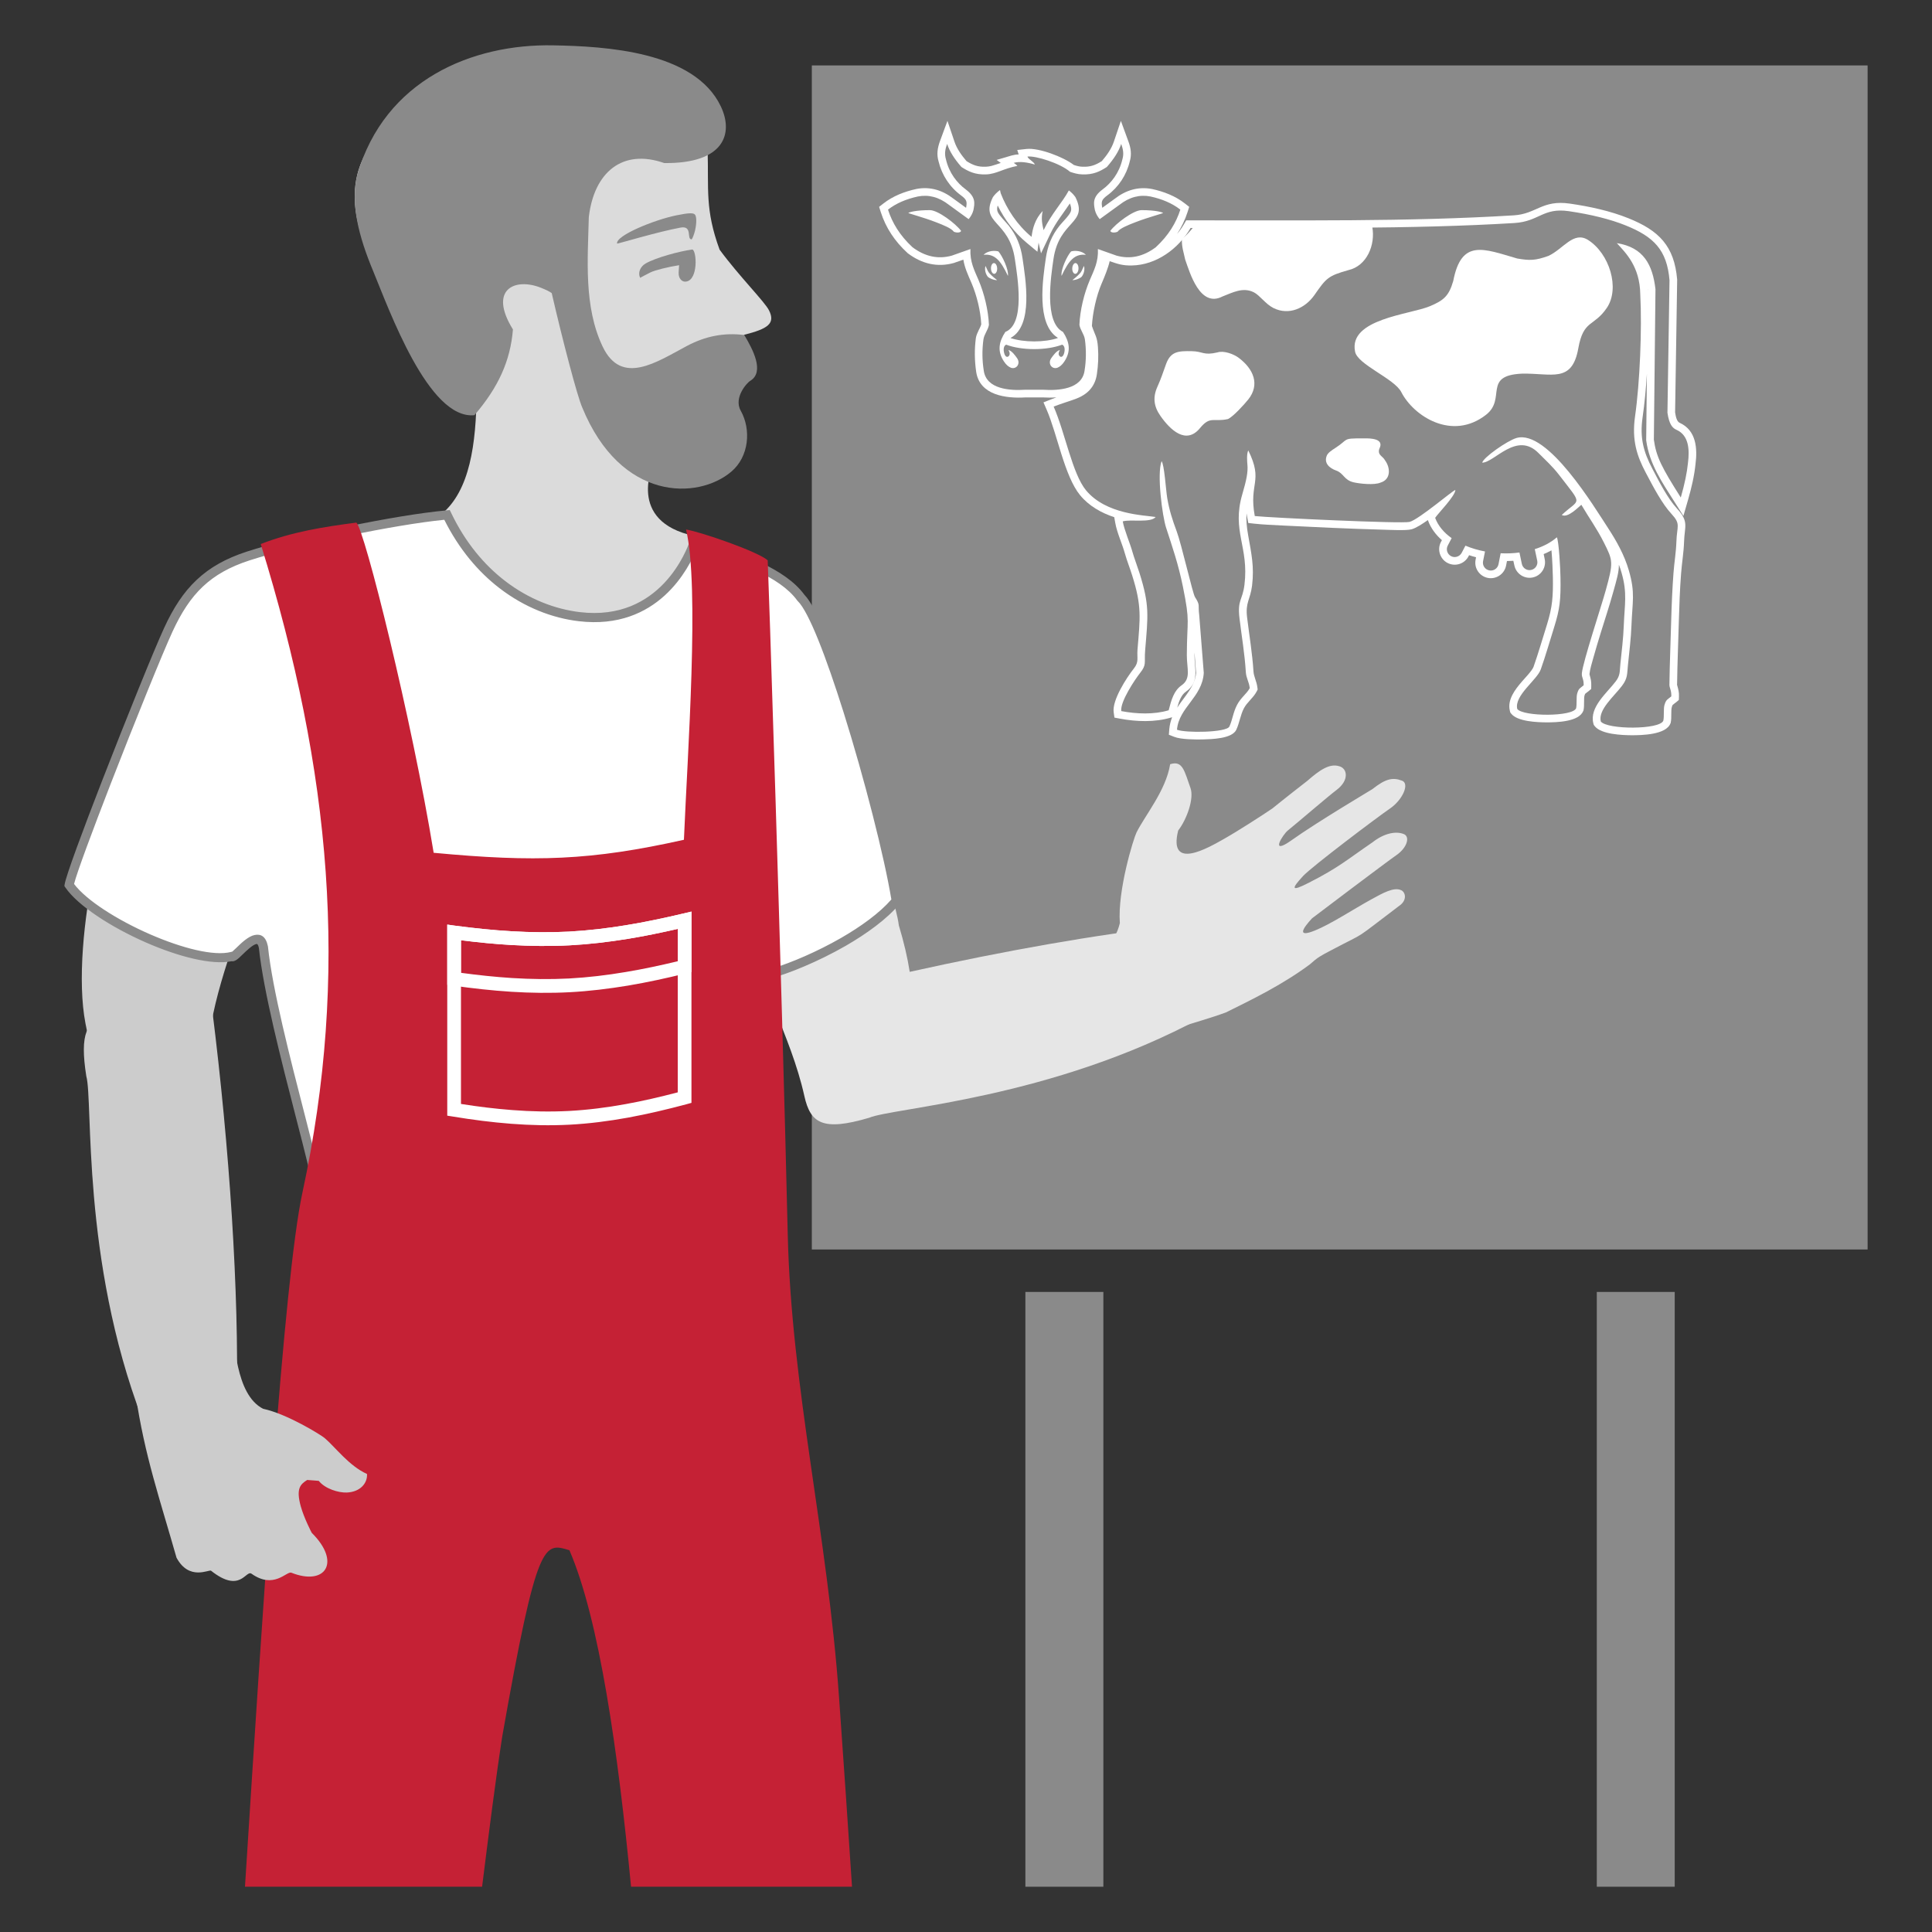 <?xml version="1.0" encoding="UTF-8"?> <!-- Creator: CorelDRAW 2019 (64-Bit) --> <svg xmlns="http://www.w3.org/2000/svg" xmlns:xlink="http://www.w3.org/1999/xlink" xml:space="preserve" width="300px" height="300px" style="shape-rendering:geometricPrecision; text-rendering:geometricPrecision; image-rendering:optimizeQuality; fill-rule:evenodd; clip-rule:evenodd" viewBox="0 0 300 300"><rect x="0" y="0" width="300" height="300" fill="#333333" stroke="none"/> <defs> <style type="text/css"> <![CDATA[ .fil0 {fill:none} .fil7 {fill:#C52135} .fil2 {fill:#8A8A8A} .fil5 {fill:#CCCCCC} .fil1 {fill:#DBDBDB} .fil4 {fill:#E6E6E6} .fil9 {fill:white} .fil6 {fill:white} .fil3 {fill:#8A8A8A;fill-rule:nonzero} .fil8 {fill:white;fill-rule:nonzero} ]]> </style> </defs> <g id="Слой_x0020_1">  <rect class="fil0" width="300" height="300"></rect> <g id="_1945772986688"> <g> <path class="fil1" d="M111.74 38.77c3.07,4.17 6.98,8.05 7.67,9.42 1.04,2.06 -0.21,2.88 -3.88,3.8 0.17,3.09 -0.52,4.52 -0.84,8.35 -0.07,0.3 -1.4,2.76 -0.05,7.33 0.5,2.8 0.17,3.89 -1.46,4.29 -3.29,0.81 -2.57,-0.69 -6.08,-1.52 -3.08,-0.74 -4.62,-0.11 -5.4,1.07 -0.36,0.55 -4.48,9.47 6.1,11.71 1.08,24.53 -46.25,18.75 -41.04,-2.19 5.26,-2.73 6.84,-9.29 7.18,-17.14 -3.63,-1.77 -7.38,-6.63 -9.74,-11.18 -4.74,-9.09 -10.73,-17.31 -8.72,-25.58 1.57,-6.46 9.98,-15.96 23.1,-18.26 8.29,-0.65 22.77,0.07 31.3,14.34 0.18,6.19 -0.43,9.3 1.86,15.56z"></path> <path class="fil2" d="M57.93 42.06c-2.22,-5.33 -3.55,-10.4 -2.45,-14.93 4.28,-14.77 17.9,-20.33 30.4,-20.09 8.13,0.15 21.97,0.91 26.05,9.48 2.02,4.25 0.5,8.91 -8.79,8.8 -6.49,-2.28 -10.9,1.43 -11.71,8.4 -0.16,6.55 -0.8,13.91 2.15,20.1 2.94,6.17 8.42,2.37 13.08,-0.1 2.83,-1.5 5.7,-2.1 8.91,-1.7 1.31,2.19 3.2,5.72 0.94,7.11 -0.47,0.24 -2.64,2.6 -1.49,4.64 1.65,2.94 1.29,7.13 -1.45,9.46 -5.19,4.41 -17.18,4.66 -23.17,-9.98 -0.76,-1.72 -3.02,-10.32 -4.73,-17.74 -0.41,-0.29 -0.92,-0.52 -1.61,-0.8 -4.09,-1.67 -8.28,0.21 -4.41,6.45 -0.4,4.9 -2.28,9 -5.98,13.31 -7.12,0.74 -13.23,-16.35 -15.74,-22.41z"></path> <path class="fil3" d="M107.51 38.74c-2,0.27 -5.67,1.26 -7.25,2.17 -0.86,0.5 -1.24,1.45 -0.86,2.23 0.23,-0.12 0.87,-0.48 1.6,-0.84 0.69,-0.35 2.84,-0.87 4.45,-1.12l-0.07 1.11c-0.05,0.91 0.48,1.55 1.18,1.43 1.89,-0.3 1.63,-4.79 0.95,-4.98z"></path> <path class="fil3" d="M107.41 37.17c0.16,-0.23 0.37,-0.79 0.52,-1.39 0.14,-0.56 0.34,-1.97 0,-2.43 -0.23,-0.32 -0.9,-0.32 -2.92,0.09 -3.42,0.7 -9.45,3.15 -9.19,4.39 0.02,0.06 6.47,-1.88 9.86,-2.49 1.93,-0.35 0.87,1.86 1.73,1.83z"></path> </g> <polygon class="fil2" points="247.95,200.61 260.05,200.61 260.05,292.97 247.95,292.97 "></polygon> <polygon class="fil2" points="159.22,200.61 171.33,200.61 171.33,292.97 159.22,292.97 "></polygon> <polygon class="fil2" points="126.06,10.16 290,10.16 290,194.02 126.06,194.02 "></polygon> <path class="fil4" d="M182.13 143.8c-11.85,1.3 -26.17,3.84 -40.87,7.11 -0.34,-2.2 -0.9,-4.6 -1.69,-7.22 -0.37,-2.93 -2.01,-6.72 -2.28,-11.05 -8.25,2.81 -14.49,3.89 -22.73,6.7 3.14,13.52 8.18,21.17 10.34,30.85 0.94,4.21 2.81,5.52 10.05,3.38 3.67,-1.57 28.23,-2.91 51.65,-15.56l-4.47 -14.21z"></path> <path class="fil5" d="M20.28 171.25c-4.38,0.05 -5.82,-6.18 -7.01,-12.34 -1.24,-6.47 -0.32,-16.21 1.51,-24.7 8.66,0.98 15.72,3.56 24.37,4.54 -1.6,4.03 -6.28,16.17 -6.67,22.99 0.17,17.43 -4.11,10.57 -12.2,9.51z"></path> <path class="fil4" d="M171.42 147.8c1.18,-1.34 2.09,-2.83 2.47,-4.46 -0.38,-5.08 2.13,-13.15 2.58,-14.06 1.32,-2.67 4.57,-6.51 5.23,-10.61 1.94,-0.63 2.2,1.01 3.16,3.7 0.58,1.63 -0.57,4.86 -1.91,6.59 -1.6,6.38 4.78,2.61 7,1.37 2.27,-1.28 5.94,-3.65 7.62,-4.79 1.83,-1.49 5.04,-3.99 5.43,-4.29 1.92,-1.68 3.46,-2.74 4.95,-2.27 1.28,0.33 1.59,2.17 -0.39,3.67 -1.46,1.11 -5.74,4.81 -7.6,6.32 -0.75,0.61 -2.92,4 0.61,1.49 4.09,-2.91 12.22,-7.71 12.54,-7.93 2,-1.57 3.1,-1.87 4.56,-1.32 1.26,0.4 0.19,2.96 -1.86,4.36 -2.01,1.37 -12.11,9 -13.47,10.46 -1.79,1.95 -1.97,2.51 0.88,1.05 4.69,-2.39 5.86,-3.52 9.92,-6.3 1.72,-1.35 3.52,-1.76 4.78,-1.29 1.08,0.35 0.64,2.12 -1.12,3.32 -1.22,0.83 -12.99,9.71 -13.07,9.79 -1.53,1.66 -2.33,3.02 0.47,1.88 2.44,-0.99 5.77,-3.18 8.62,-4.76 1.95,-1.08 3.66,-2.03 4.77,-1.48 0.57,0.23 0.94,1.33 -0.05,2.21 -7.97,6.03 -4.8,3.91 -10.86,7.12 -1.56,0.82 -2.05,1.06 -3.34,2.22 -4.33,3.2 -9.01,5.45 -12.96,7.41 -4.66,1.73 -10.99,3.05 -14.14,5.2l-4.82 -14.6z"></path> <path class="fil6" d="M38.52 86.34c-6.27,2.04 -9.61,5.42 -12.38,11.43 -2.77,6.02 -14.94,36.76 -15.4,39.65 3.64,5.31 19.49,12.64 25.34,11.08 0.34,0.53 4.08,-5 4.83,-1.43 1.11,10.7 7.52,31.77 8.71,38.67 2.01,-10.06 6.46,-27 5.39,-42.41 17.49,1.72 49.51,4.24 64.13,3.18 0.09,1.6 0.16,3.19 0.2,4.77 5.11,-1.35 15.42,-6.11 19.83,-11.4 -1.93,-12.01 -10.73,-43.11 -14.81,-47.06 -4.13,-5.72 -16.18,-7.72 -16.53,-8.67 0,-0.09 -3.97,13.25 -17.87,11.6 -7.45,-0.88 -15.71,-5.74 -20.54,-15.8 -8.4,0.78 -23.94,4.13 -30.9,6.39z"></path> <path class="fil3" d="M38.74 87.02c-3.03,0.98 -5.35,2.28 -7.24,4.06 -1.89,1.78 -3.36,4.06 -4.71,6.99 -1.53,3.31 -5.91,14.13 -9.61,23.66 -2.82,7.27 -5.24,13.76 -5.68,15.53 1.92,2.56 6.73,5.6 11.76,7.8 4.9,2.14 9.95,3.47 12.64,2.75l0.18 -0.05c0.15,-0.13 0.37,-0.34 0.61,-0.57 0.8,-0.78 1.86,-1.8 2.84,-2 0.97,-0.2 1.75,0.19 2.07,1.74l0.01 0.07c0.69,6.65 3.46,17.37 5.72,26.15 0.89,3.46 1.7,6.62 2.28,9.12l0.4 -1.84c2.17,-10.09 5.18,-24.14 4.29,-37.06l-0.06 -0.83 0.84 0.08c10.15,1 25.21,2.27 38.91,2.95 9.85,0.49 19,0.67 25.1,0.23l0.72 -0.05 0.04 0.72c0.04,0.78 0.08,1.58 0.12,2.4l0.06 1.48c2.82,-0.86 6.83,-2.56 10.56,-4.7 3.07,-1.77 5.94,-3.83 7.82,-5.98 -1.1,-6.66 -4.19,-18.78 -7.42,-29.06 -2.66,-8.45 -5.38,-15.6 -7.12,-17.28l-0.05 -0.05 -0.03 -0.04c-2.75,-3.79 -9.31,-5.93 -13.16,-7.18 -1,-0.32 -1.83,-0.6 -2.43,-0.87 -1.19,2.94 -6.02,12.73 -18.33,11.27 -4.09,-0.48 -8.41,-2.13 -12.31,-5.13 -3.29,-2.53 -6.28,-6.04 -8.57,-10.62 -3.96,0.4 -9.4,1.33 -14.75,2.44 -6.01,1.24 -11.91,2.7 -15.5,3.87zm-8.21 3.03c2.04,-1.93 4.53,-3.33 7.77,-4.39 3.63,-1.18 9.59,-2.65 15.66,-3.91 5.61,-1.16 11.33,-2.13 15.39,-2.5l0.49 -0.05 0.22 0.45c2.2,4.59 5.13,8.07 8.37,10.56 3.68,2.83 7.76,4.38 11.61,4.84 12.54,1.49 16.64,-9.79 17.08,-11.03l1.49 -0.08c0.32,0.11 1.23,0.37 2.46,0.77 4,1.3 10.81,3.51 13.84,7.65 1.92,1.94 4.74,9.26 7.44,17.83 3.3,10.49 6.45,22.93 7.52,29.58l0.05 0.32 -0.21 0.25c-1.98,2.37 -5.1,4.63 -8.41,6.54 -4.25,2.44 -8.85,4.31 -11.77,5.09l-0.87 0.23 -0.03 -0.9c-0.02,-0.76 -0.05,-1.55 -0.08,-2.36l-0.08 -1.67c-6.14,0.38 -15.02,0.19 -24.55,-0.28 -13.36,-0.66 -28,-1.89 -38.15,-2.88 0.73,12.88 -2.23,26.66 -4.37,36.62 -0.39,1.82 -0.75,3.51 -1.08,5.15l-0.75 3.76 -0.65 -3.78c-0.45,-2.57 -1.62,-7.12 -2.97,-12.36 -2.27,-8.81 -5.04,-19.57 -5.75,-26.31 -0.1,-0.49 -0.24,-0.64 -0.38,-0.61 -0.58,0.12 -1.47,0.98 -2.15,1.63 -0.38,0.38 -0.72,0.7 -0.98,0.86 -0.28,0.17 -0.52,0.24 -0.74,0.19 -3.07,0.63 -8.28,-0.72 -13.26,-2.9 -5.4,-2.36 -10.59,-5.71 -12.53,-8.54l-0.16 -0.23 0.04 -0.28c0.22,-1.35 2.79,-8.3 5.82,-16.09 3.71,-9.55 8.1,-20.41 9.64,-23.74 1.42,-3.09 2.99,-5.51 5.03,-7.43z"></path> <path class="fil7" d="M97.99 292.97c-2.02,-20.99 -4.93,-41.51 -9.57,-52.25 -3.92,-1.16 -5,-1.92 -10.43,28.91 -1.07,6.94 -2.08,14.97 -3.13,23.34l-36.82 0c2.71,-42.5 5.99,-94.25 8.92,-107.78 7.32,-33.91 4.47,-65.32 -6.47,-100.71 4.78,-1.88 9.8,-2.68 14.84,-3.33 1.24,0.9 8.65,30.68 12.01,51.27 15.73,1.48 24.45,1.2 38.86,-2.02 0.55,-13.38 2.46,-39.29 0.33,-48.18 2.33,0.38 11.22,3.45 12.68,4.79 0.05,0.15 2.18,64.71 3.11,104.65 0.55,23.83 6.18,46.53 7.97,71.96 0.72,10.21 1.41,20.09 2.01,29.35l-34.31 0z"></path> <path class="fil5" d="M36.76 217.77c0.37,-17.03 -1.11,-39.42 -3.79,-60.84 -15.17,1.91 -21.66,-3.07 -19.57,10.17 1.08,3.85 -0.8,28.37 8.69,53.25l14.67 -2.58z"></path> <path class="fil5" d="M21.06 216.55l14.72 -10.61c0.84,2.11 0.64,10.54 5.08,12.82 3.69,0.77 8.99,4.06 9.55,4.54 1.66,1.41 3.78,4.32 6.58,5.58 0.09,1.41 -1.03,2.79 -3.14,2.88 -1.27,0.05 -3.37,-0.57 -4.35,-1.81 -0.01,0 -1.23,-0.11 -1.8,-0.14 -1.06,0.67 -1.76,1.32 -1,4.08 0.51,1.85 1.7,4.12 1.71,4.13 4.61,4.57 2.13,8.31 -3.19,6.18 -0.76,-0.21 -2.71,2.61 -6.16,0.17 -0.9,-0.65 -1.71,3.16 -6.29,-0.47 -0.31,-0.23 -3.39,1.63 -5.36,-2.02 -2.59,-9.11 -4.95,-15.82 -6.35,-25.33z"></path> <g> <path class="fil8" d="M70.65 143.74c2.95,0.39 5.91,0.7 8.87,0.87 2.94,0.17 5.89,0.2 8.83,0.05 2.94,-0.16 5.89,-0.51 8.83,-0.99 2.98,-0.49 5.93,-1.11 8.88,-1.81l1.31 -0.31 0 29.7 -0.79 0.22c-2.99,0.8 -6,1.51 -9.04,2.07 -3.03,0.55 -6.06,0.94 -9.08,1.1 -3.04,0.16 -6.07,0.09 -9.08,-0.14 -3,-0.23 -6.02,-0.62 -9.04,-1.12l-0.89 -0.14 0 -29.67 1.2 0.17zm8.75 3c-2.6,-0.15 -5.21,-0.41 -7.82,-0.74l0 25.42c2.65,0.42 5.3,0.75 7.96,0.95 2.94,0.23 5.88,0.29 8.81,0.14 2.94,-0.16 5.88,-0.53 8.82,-1.07 2.66,-0.48 5.35,-1.11 8.07,-1.82l0 -25.38c-2.58,0.59 -5.16,1.12 -7.71,1.54 -3.02,0.49 -6.05,0.85 -9.07,1.01 -3.02,0.16 -6.05,0.12 -9.06,-0.05z"></path> <path class="fil8" d="M70.65 143.74c2.95,0.39 5.91,0.7 8.87,0.87 2.94,0.17 5.89,0.2 8.83,0.05 2.94,-0.16 5.89,-0.51 8.83,-0.99 2.98,-0.49 5.93,-1.11 8.88,-1.81l1.31 -0.31 0 9.38 -0.81 0.2c-3.01,0.75 -6.02,1.4 -9.03,1.91 -3.02,0.5 -6.04,0.87 -9.07,1.03 -3.03,0.16 -6.05,0.12 -9.07,-0.07 -3.01,-0.19 -6.01,-0.53 -9.02,-0.95l-0.92 -0.13 0 -9.35 1.2 0.17zm8.75 3c-2.6,-0.15 -5.21,-0.41 -7.82,-0.74l0 5.06c2.65,0.36 5.3,0.64 7.94,0.81 2.95,0.18 5.89,0.22 8.83,0.07 2.94,-0.16 5.88,-0.51 8.83,-1.01 2.69,-0.45 5.37,-1.02 8.06,-1.67l0 -5.02c-2.58,0.59 -5.16,1.12 -7.71,1.54 -3.02,0.49 -6.05,0.85 -9.07,1.01 -3.02,0.16 -6.05,0.12 -9.06,-0.05z"></path> </g> <g> <path class="fil9" d="M164.04 61.7c-0.71,0.06 -1.43,0.05 -2.09,0.01l-2.73 0c-2.99,0.18 -7.1,-0.32 -7.64,-3.98 -0.25,-1.72 -0.28,-3.46 -0.05,-5.23 0.14,-0.86 0.68,-1.52 0.84,-2.15 -0.11,-2.11 -0.7,-4.49 -1.52,-6.42 -0.57,-1.31 -1.06,-2.36 -1.26,-3.61 -0.46,0.16 -0.92,0.32 -1.38,0.48l-0.04 0.02 -0.04 0.01c-2.59,0.73 -5.01,0.12 -7.15,-1.49l-0.05 -0.04 -0.04 -0.04c-1.92,-1.77 -3.34,-3.86 -4.13,-6.35l-0.25 -0.79 0.65 -0.51c1.49,-1.17 3.27,-1.86 5.15,-2.27 2.13,-0.41 4.07,0.21 5.74,1.51 0.65,0.47 1.31,0.95 1.96,1.42 0.17,-0.93 0.15,-1.24 -0.77,-1.92 -1.76,-1.29 -2.99,-3.16 -3.5,-5.29 -0.32,-1.1 -0.17,-2.06 0.21,-3.12l1.17 -3.17 1.08 3.2c0.38,1.14 1.1,2.14 1.88,3.05 0.99,0.62 1.76,0.92 3.01,0.87 0.3,-0.01 0.59,-0.06 0.88,-0.13 0.5,-0.14 0.97,-0.3 1.43,-0.46l-0.64 -0.47 2.31 -0.68c0.36,-0.1 0.73,-0.16 1.11,-0.17l-0.22 -0.69 1.45 -0.16c1.89,-0.21 5.71,1.23 7.34,2.49 0.44,0.14 0.87,0.26 1.33,0.27 1.25,0.05 2.02,-0.25 3.01,-0.87 0.78,-0.91 1.5,-1.91 1.88,-3.05l1.08 -3.2 1.16 3.17c0.39,1.06 0.54,2.02 0.22,3.12 -0.51,2.13 -1.74,4 -3.5,5.29 -0.92,0.68 -0.94,0.99 -0.77,1.92 0.65,-0.47 1.3,-0.94 1.93,-1.4 1.7,-1.32 3.64,-1.94 5.8,-1.52 1.84,0.4 3.63,1.09 5.12,2.26l0.65 0.51 -0.25 0.79c-0.4,1.24 -0.95,2.38 -1.64,3.43 0.41,-0.48 0.77,-1 1.08,-1.53l0.34 -0.59 0.68 0c16.7,-0.04 33.53,0.24 50.2,-0.78 3.53,-0.22 4.4,-2.45 8.71,-1.82 3.04,0.44 6.22,1.12 9.08,2.27 4.73,1.9 7.13,4.3 7.57,9.53l0 0.06 -0.32 20.54c0.08,0.5 0.22,1.44 0.72,1.64l0.04 0.02c2.53,1.17 2.72,3.97 2.41,6.37 -0.19,1.87 -0.63,3.72 -1.15,5.53l-0.73 2.53 -1.41 -2.22c-1.92,-3.02 -3.86,-5.84 -4.36,-9.45l-0.01 -0.09 0.11 -10.31c-0.14,2.27 -0.35,4.55 -0.67,6.78 -0.44,3.1 0.1,5.29 1.53,7.99 1.04,1.97 2.33,4.55 3.83,6.18 1.88,2.03 1.15,2.75 1.08,5.14 -0.05,1.65 -0.34,3.27 -0.46,4.91 -0.19,2.46 -0.28,4.94 -0.35,7.42 -0.08,3.23 -0.23,6.45 -0.27,9.68l0 0.05 -0.01 0.04c0,0.08 0,0.13 0.03,0.21 0.18,0.65 0.29,1.01 0.27,1.72l-0.02 0.53 -0.4 0.34c-0.16,0.13 -0.45,0.32 -0.58,0.46 -0.04,0.06 -0.09,0.24 -0.11,0.31 -0.16,0.5 -0.01,1.65 -0.16,2.34l-0.01 0.09 -0.04 0.09c-0.66,1.78 -4.45,1.85 -6.01,1.85 -1.49,-0.01 -4.75,-0.13 -5.75,-1.41l-0.15 -0.2 -0.07 -0.25c-0.62,-2.53 2.13,-4.71 3.49,-6.52 0.72,-0.95 0.59,-1.53 0.71,-2.68 0.2,-1.99 0.46,-4 0.53,-6 0.12,-3.25 0.58,-4.97 -0.35,-8.19 -0.12,-0.42 -0.25,-0.83 -0.41,-1.23 0.01,1.14 -0.34,2.32 -0.89,4.28 -0.58,2.1 -1.28,4.19 -1.92,6.27 -0.41,1.34 -0.82,2.68 -1.19,4.02 -0.19,0.67 -0.5,1.7 -0.56,2.38 -0.01,0.07 0,0.1 0.02,0.17 0.17,0.62 0.27,0.96 0.25,1.64l-0.01 0.53 -0.4 0.34c-0.16,0.13 -0.4,0.29 -0.54,0.42 -0.04,0.06 -0.07,0.2 -0.1,0.27 -0.13,0.46 0,1.55 -0.14,2.2l-0.01 0.09 -0.04 0.08c-0.64,1.73 -4.21,1.79 -5.72,1.79 -1.43,-0.01 -4.51,-0.12 -5.47,-1.35l-0.15 -0.2 -0.06 -0.25c-0.42,-1.72 0.81,-3.3 1.86,-4.52 0.42,-0.49 1.62,-1.73 1.82,-2.31 0.76,-2.16 1.39,-4.36 2.08,-6.55 0.86,-2.76 0.96,-4.39 0.92,-7.3 -0.02,-0.83 -0.08,-2.77 -0.22,-4.23 -0.39,0.21 -0.8,0.41 -1.21,0.58l0.16 0.78c0.27,1.3 -0.56,2.58 -1.87,2.85 -1.29,0.27 -2.57,-0.57 -2.84,-1.87l-0.16 -0.72c-0.33,0.02 -0.66,0.03 -0.99,0.04l-0.14 0.72c-0.26,1.3 -1.53,2.15 -2.83,1.9 -1.31,-0.26 -2.16,-1.53 -1.9,-2.83l0.07 -0.38c-0.36,-0.09 -0.73,-0.2 -1.08,-0.32l-0.1 0.19c-0.62,1.18 -2.08,1.63 -3.26,1.01 -1.17,-0.62 -1.63,-2.08 -1.01,-3.26l0.15 -0.27c-0.95,-0.84 -1.72,-1.85 -2.16,-3.06l-0.03 -0.06c-0.87,0.62 -1.84,1.24 -2.52,1.43 -0.85,0.23 -3.52,0.08 -4.46,0.06 -2.66,-0.07 -5.33,-0.18 -8,-0.29 -2.54,-0.11 -5.08,-0.23 -7.62,-0.36 -1.44,-0.08 -2.97,-0.13 -4.4,-0.29l-0.88 -0.1 -0.16 -0.87c-0.04,-0.22 -0.08,-0.43 -0.11,-0.63 -0.07,1.08 0.03,2.16 0.25,3.39 0.5,2.84 0.97,4.87 0.61,7.84 -0.28,2.21 -1.06,2.57 -0.77,4.95 0.34,2.79 0.81,5.56 0.99,8.38 0.04,0.75 0.5,1.57 0.6,2.44l0.05 0.36 -0.17 0.33c-0.53,1 -1.48,1.64 -1.98,2.61 -0.53,1.03 -0.67,2.22 -1.16,3.29 -0.64,1.43 -3.88,1.48 -5.21,1.52 -1.16,0.02 -3.39,0.02 -4.46,-0.41l-0.81 -0.32 0.07 -0.88c0.06,-0.67 0.22,-1.28 0.44,-1.84l-0.2 0.06c-2.51,0.75 -5.36,0.64 -7.92,0.16l-0.84 -0.16 -0.12 -0.85c-0.25,-1.85 1.99,-5.33 3.14,-6.78 0.82,-1.03 0.46,-1.61 0.56,-2.92 0.41,-4.95 0.7,-6.72 -0.83,-11.54 -0.35,-1.13 -0.8,-2.24 -1.12,-3.37 -0.44,-1.6 -1.22,-3.18 -1.51,-4.81l-0.15 -0.85c-2.02,-0.67 -3.91,-1.73 -5.3,-3.41 -2.43,-2.95 -3.56,-9.54 -5.2,-13.29l-0.49 -1.13 1.14 -0.45c0.29,-0.12 0.58,-0.23 0.87,-0.33zm91.83 -16.6l0 -0.13c-0.01,-0.05 -0.01,-0.1 -0.02,-0.15 0.01,0.09 0.01,0.19 0.02,0.28zm-73.07 64.78c1.17,-1.82 2.76,-3.28 2.93,-5.39l-0.25 -3.18c0,0.13 0,0.27 0,0.4 -0.01,2.13 0.81,4.2 -1.33,5.69 -0.74,0.51 -1.1,1.55 -1.35,2.48zm-25.87 -57.41c-0.01,0.01 -0.01,0.02 -0.02,0.02 2.07,0.7 5.28,0.7 7.35,0 -0.02,-0.02 -0.03,-0.04 -0.04,-0.06 -3.35,-2.14 -2.3,-9.07 -1.82,-12.36 0.28,-1.92 0.92,-3.52 2.13,-5.03 0.44,-0.55 1.5,-1.57 1.73,-2.17 0.16,-0.39 0.04,-0.87 -0.13,-1.28 -1.01,1.52 -2.18,2.93 -3.01,4.66l-1.47 3.09 -0.38 -1.67 -0.18 1.42 -1.67 -1.39c-1.88,-1.56 -3.42,-3.58 -4.5,-5.79 -0.09,0.32 -0.13,0.67 -0.01,0.96 0.23,0.6 1.29,1.62 1.73,2.17 1.2,1.51 1.85,3.11 2.13,5.03 0.47,3.24 1.73,10.47 -1.84,12.4z"></path> <path class="fil2" d="M163.61 63.13c1.8,4.12 2.89,10.42 5.03,13.01 3.12,3.76 9.02,3.85 10.81,4.14 -0.79,0.96 -3.88,0.31 -5.11,0.68 0.23,1.32 1.13,3.4 1.49,4.69 0.26,0.93 0.73,2.14 1.11,3.33 1.59,5.05 1.32,6.58 0.88,11.99 -0.17,2.02 0.28,2.19 -0.82,3.57 -0.72,0.91 -3.09,4.41 -2.89,5.88 2.39,0.45 5.06,0.56 7.36,-0.13 0.43,-1.66 0.82,-3.05 2,-3.87 1.52,-1.05 0.81,-2.6 0.82,-4.71 0.02,-5.64 0.55,-4.92 -0.61,-10.62 -0.72,-3.53 -1.6,-6.04 -2.61,-9.15 -0.59,-1.81 -1.45,-8.34 -0.7,-10.33 0.43,0.54 0.67,4.5 0.87,5.69 0.32,1.91 0.8,3.4 1.47,5.19 0.77,2.07 2.48,9.66 2.85,10.23 0.86,1.33 0.44,1.18 0.65,2.75l0.71 9.02c-0.24,3.79 -3.87,5.35 -4.16,8.82 1.32,0.53 7.72,0.45 8.14,-0.5 0.5,-1.1 0.56,-2.13 1.18,-3.34 0.58,-1.13 1.53,-1.76 1.98,-2.62 -0.12,-1.03 -0.55,-1.53 -0.61,-2.5 -0.18,-2.87 -0.63,-5.43 -0.98,-8.32 -0.35,-2.93 0.46,-2.76 0.77,-5.24 0.72,-5.88 -2.01,-8.33 -0.34,-14.03 0.64,-2.19 0.92,-3.47 0.79,-4.69 -0.03,-0.32 -0.14,-1.59 0.14,-2.13 2.4,4.87 0.05,5 1.01,10.19 2.22,0.25 22.88,1.22 24.04,0.91 1.48,-0.4 6.75,-4.93 7.11,-4.96 -0.04,0.97 -2.74,3.69 -3.14,4.33 0.46,1.25 1.37,2.31 2.56,3.15l-0.6 1.15c-0.32,0.59 -0.09,1.33 0.51,1.65 0.59,0.31 1.33,0.08 1.65,-0.52l0.58 -1.11c0.95,0.4 1.97,0.7 3.04,0.9l-0.3 1.51c-0.13,0.66 0.3,1.3 0.97,1.43 0.66,0.13 1.3,-0.3 1.43,-0.97l0.33 -1.69c0.98,0.05 1.97,0.01 2.92,-0.12l0.37 1.77c0.14,0.66 0.78,1.08 1.44,0.94 0.66,-0.13 1.09,-0.78 0.95,-1.44l-0.38 -1.79c1.31,-0.41 2.49,-1.02 3.43,-1.84 0.31,0.62 0.55,4.96 0.56,6.24 0.06,3.48 -0.1,4.88 -0.97,7.68 -0.75,2.4 -1.33,4.44 -2.09,6.59 -0.57,1.64 -4.16,4.06 -3.65,6.15 0.94,1.2 8.64,1.22 9.14,-0.12 0.14,-0.66 0,-1.73 0.17,-2.3 0.24,-0.82 0.43,-0.77 1,-1.26 0.03,-1.03 -0.34,-1.18 -0.28,-1.87 0.15,-1.73 3.05,-10.47 3.71,-12.88 1.21,-4.35 1.12,-4.62 -0.27,-7.38 -1.1,-2.2 -2.32,-3.85 -3.52,-5.9 -0.43,0.33 -2.11,2.13 -3.04,1.58 2.84,-2.65 3.35,-1.31 -0.41,-6.21 -1.06,-1.37 -2.06,-2.25 -3.2,-3.4 -3.4,-3.44 -6.86,1.49 -8.74,1.49 0.15,-0.79 3.88,-3.41 5.32,-3.83 4.82,-1.39 12.11,10.77 14.28,14.08 1.23,1.89 2.47,4.07 3.17,6.5 1.02,3.52 0.54,4.8 0.4,8.57 -0.07,1.94 -0.33,4.03 -0.54,6.07 -0.15,1.47 -0.03,2.08 -0.94,3.28 -1.24,1.64 -3.73,3.7 -3.28,5.52 0.99,1.28 9.18,1.3 9.71,-0.13 0.15,-0.7 0,-1.84 0.18,-2.44 0.26,-0.87 0.46,-0.82 1.06,-1.33 0.03,-1.1 -0.35,-1.27 -0.29,-2 0.04,-3.25 0.19,-6.46 0.27,-9.71 0.07,-2.54 0.18,-5.08 0.36,-7.47 0.11,-1.53 0.4,-3.22 0.45,-4.86 0.08,-2.45 0.72,-2.69 -0.76,-4.29 -1.46,-1.57 -2.81,-4.15 -4.01,-6.43 -1.35,-2.55 -2.18,-5.01 -1.65,-8.72 0.75,-5.27 1.09,-13.57 0.81,-18.94 -0.06,-4.38 -2.31,-6.49 -3.64,-7.96 4.17,0.66 5.56,3.37 6,7.16l-0.25 23.37c0.37,2.65 1.21,4.29 4.18,8.97 0.61,-2.13 0.96,-3.84 1.11,-5.32 0.28,-2.15 0.13,-4.31 -1.73,-5.17 -0.67,-0.28 -1.18,-0.84 -1.45,-2.67l0.32 -20.57c-0.39,-4.72 -2.45,-6.77 -6.83,-8.53 -2.36,-0.95 -5.33,-1.69 -8.8,-2.2 -4.03,-0.59 -4.6,1.6 -8.47,1.84 -15.91,0.97 -34.17,0.74 -50.27,0.77 -1.89,3.26 -5.35,5.75 -9.11,5.82 -1.46,0.03 -2.21,-0.24 -3.45,-0.67 -0.24,1.07 -0.78,2.38 -1.28,3.55 -0.79,1.85 -1.37,4.48 -1.48,6.51 0.49,1.47 0.83,1.66 0.94,3.33 0.1,1.39 0.04,2.79 -0.17,4.18 -0.29,1.99 -1.54,3.13 -3.12,3.75 -0.98,0.38 -2.36,0.78 -3.59,1.26zm-4.43 -2.61l2.81 0c2.32,0.15 6.01,-0.06 6.42,-2.96 0.25,-1.56 0.28,-3.18 0.05,-4.87 -0.13,-0.82 -0.72,-1.45 -0.85,-2.25 0.09,-2.26 0.73,-4.89 1.62,-6.97 0.65,-1.52 1.35,-2.84 1.25,-4.8 0.96,0.34 1.92,0.68 2.88,1.02 2.1,0.59 4.14,0.18 6.11,-1.3 1.99,-1.84 3.16,-3.8 3.81,-5.84 -1.27,-0.99 -2.84,-1.65 -4.64,-2.04 -1.64,-0.32 -3.25,0.07 -4.82,1.3 -1.02,0.74 -2.04,1.48 -3.06,2.22 -0.33,-0.4 -0.6,-0.85 -0.74,-1.39 -0.19,-1.01 -0.45,-2.02 1.21,-3.24 1.3,-0.96 2.55,-2.51 3.05,-4.64 0.28,-0.93 0.08,-1.68 -0.18,-2.41 -0.4,1.18 -1.1,2.28 -2.23,3.58 -1.06,0.68 -2.09,1.22 -3.83,1.15 -0.68,-0.02 -1.26,-0.19 -1.88,-0.4 -1.52,-1.32 -5.3,-2.52 -6.62,-2.37 0.14,0.45 1.01,0.79 1.15,1.24 -1.14,-0.34 -2.36,-0.53 -3.28,-0.26 0.22,0.16 0.43,0.3 0.57,0.47 -2.18,0.41 -3.24,1.26 -4.85,1.32 -1.74,0.07 -2.77,-0.47 -3.84,-1.15 -1.13,-1.3 -1.82,-2.4 -2.22,-3.58 -0.27,0.73 -0.46,1.48 -0.18,2.41 0.5,2.13 1.75,3.68 3.05,4.64 1.65,1.22 1.4,2.23 1.21,3.24 -0.14,0.54 -0.41,0.99 -0.74,1.39 -1.02,-0.74 -2.04,-1.48 -3.06,-2.22 -1.57,-1.23 -3.18,-1.62 -4.82,-1.3 -1.8,0.39 -3.37,1.05 -4.64,2.04 0.65,2.04 1.82,4 3.8,5.84 1.98,1.48 4.02,1.89 6.12,1.3 0.96,-0.34 1.92,-0.68 2.88,-1.02 -0.1,1.96 0.6,3.28 1.25,4.8 0.89,2.08 1.53,4.71 1.62,6.97 -0.13,0.8 -0.72,1.43 -0.85,2.25 -0.23,1.69 -0.2,3.31 0.05,4.87 0.41,2.9 4.09,3.11 6.42,2.96zm7.81 -29.91c2.08,4.17 -2.53,3.54 -3.41,9.63 -0.4,2.76 -1.48,9.79 1.48,11.3 1.01,1.54 1.28,2.99 0.21,4.6 -0.33,0.5 -0.69,0.81 -1.09,0.97 -0.87,0.28 -1.53,-0.68 -0.93,-1.51 0.23,-0.32 0.78,-1.13 1.33,-1.25 -0.1,0.17 -0.17,0.33 -0.19,0.48 -0.08,0.47 0.51,0.97 0.81,0.13 0.15,-0.41 0.24,-1.23 -0.27,-1.44 -2.41,0.92 -6.28,0.92 -8.69,0 -0.51,0.21 -0.42,1.03 -0.27,1.44 0.3,0.84 0.89,0.34 0.81,-0.13 -0.02,-0.15 -0.09,-0.31 -0.19,-0.48 0.55,0.12 1.1,0.93 1.33,1.25 0.6,0.83 -0.06,1.79 -0.93,1.51 -0.4,-0.16 -0.76,-0.47 -1.09,-0.97 -1.07,-1.61 -0.8,-3.06 0.21,-4.6 3.15,-1.26 1.88,-8.54 1.48,-11.3 -0.88,-6.09 -5.49,-5.46 -3.41,-9.63 0.29,-0.42 0.66,-0.78 1.1,-1.1 0.03,0.16 0.07,0.32 0.11,0.5 0.94,2.44 2.55,4.92 4.79,6.77 0.16,-1.3 0.55,-2.78 1.73,-4.02 -0.28,1.24 -0.06,2.1 0.14,2.98 1.23,-2.57 2.91,-4.29 3.92,-6.17 0.4,0.3 0.75,0.65 1.02,1.04zm-17.75 5.24c-0.87,-1.16 -3.6,-3.22 -4.85,-3.22 -2.27,0 -3.19,0.33 -3.34,0.43 -0.1,0.06 2.22,0.64 4.33,1.46 1.11,0.43 2.36,0.93 2.73,1.46 0.39,0.18 1.04,0.19 1.13,-0.13zm23.17 0c0.86,-1.16 3.6,-3.22 4.85,-3.22 2.27,0 3.19,0.33 3.34,0.43 0.1,0.06 -2.22,0.64 -4.33,1.46 -1.11,0.43 -2.36,0.93 -2.73,1.46 -0.39,0.18 -1.04,0.19 -1.13,-0.13zm-18.95 7.19c-0.21,-0.16 -0.66,-0.94 -0.44,-1.73 0.03,-0.05 0.33,0.78 0.52,1 0.23,0.28 0.62,0.68 1.3,1.19 -0.62,0.01 -1.27,-0.36 -1.38,-0.46zm0.88 -2.19c-0.26,0 -0.47,0.38 -0.46,0.84 0.01,0.46 0.23,0.83 0.5,0.83 0.26,0 0.47,-0.37 0.46,-0.83 -0.01,-0.46 -0.23,-0.84 -0.5,-0.84zm2.17 1.99c0.15,-0.97 -0.88,-3.13 -1.48,-3.8 -0.52,-0.15 -1.62,-0.16 -2.31,0.53 1.76,-0.2 2.67,0.9 3.79,3.27zm11.38 0.2c0.2,-0.16 0.65,-0.94 0.44,-1.73 -0.04,-0.05 -0.34,0.78 -0.52,1 -0.24,0.28 -0.62,0.68 -1.3,1.19 0.62,0.01 1.27,-0.36 1.38,-0.46zm-0.89 -2.19c0.27,0 0.48,0.38 0.47,0.84 -0.01,0.46 -0.23,0.83 -0.5,0.83 -0.27,0 -0.48,-0.37 -0.47,-0.83 0.01,-0.46 0.24,-0.84 0.5,-0.84zm-2.16 1.99c-0.15,-0.97 0.87,-3.13 1.48,-3.8 0.51,-0.15 1.61,-0.16 2.31,0.53 -1.77,-0.2 -2.68,0.9 -3.79,3.27z"></path> <path class="fil6" d="M185.32 35.26c-0.54,0.68 -1.14,1.32 -1.8,1.88 -0.02,1.31 0.27,1.98 0.51,3.15 0.74,2.1 2.31,7.56 5.81,5.74 1.59,-0.61 3.17,-1.49 4.86,-0.64 0.94,0.48 1.81,1.83 3.06,2.45 2.38,1.17 4.89,0.04 6.34,-2.02 1.85,-2.66 2.12,-2.98 5.26,-3.87 2.92,-0.66 4.23,-3.97 3.73,-6.69l-27.77 0z"></path> <path class="fil6" d="M225.66 43.63c1.27,-6.59 4.72,-5 9.93,-3.49 1.94,0.33 2.8,0.33 4.84,-0.4 2.32,-1.06 3.89,-3.91 6.16,-2.48 3.32,2.1 5,7.5 2.91,10.56 -2.01,2.96 -3.62,1.78 -4.42,6.26 -0.98,5.48 -4.11,3.84 -8.76,3.94 -6.13,0.28 -2.38,3.89 -5.56,6.38 -5.27,4.12 -11.26,0.22 -13.17,-3.52 -1.08,-2.11 -6.87,-4.3 -7.18,-6.31 -1,-5.05 8.48,-5.72 11.59,-7.01 2.16,-0.91 2.97,-1.56 3.66,-3.93z"></path> <path class="fil6" d="M186.35 66.46c-2.18,2.67 -4.65,0.28 -6.16,-1.88 -1.03,-1.46 -1.21,-2.89 -0.47,-4.52 0.61,-1.36 0.83,-2.12 1.35,-3.54 0.71,-1.95 1.88,-2.03 3.98,-1.99 1.76,0.03 1.82,0.71 4,0.19 0.97,-0.32 2.52,0.26 3.28,0.83 2.35,1.76 3.33,4.18 1.5,6.48 -0.62,0.77 -2.31,2.64 -3.15,3.04 -2.25,0.5 -2.75,-0.53 -4.33,1.39z"></path> <path class="fil6" d="M214.11 70.09c0,-0.45 0.23,-0.57 0.25,-1.01 0.04,-1.13 -2.19,-1.01 -2.8,-1.01 -3.23,0 -2.04,0.1 -4.27,1.53 -0.42,0.27 -1.06,0.68 -1.25,1.11 -0.53,1.22 0.43,2 1.45,2.36 1.17,0.42 1.19,1.46 2.68,1.82 0.95,0.22 3.22,0.47 4.19,0.05 1.63,-0.48 1.58,-2.29 0.69,-3.48 -0.29,-0.56 -0.94,-0.73 -0.94,-1.37z"></path> </g> </g> </g> </svg> 